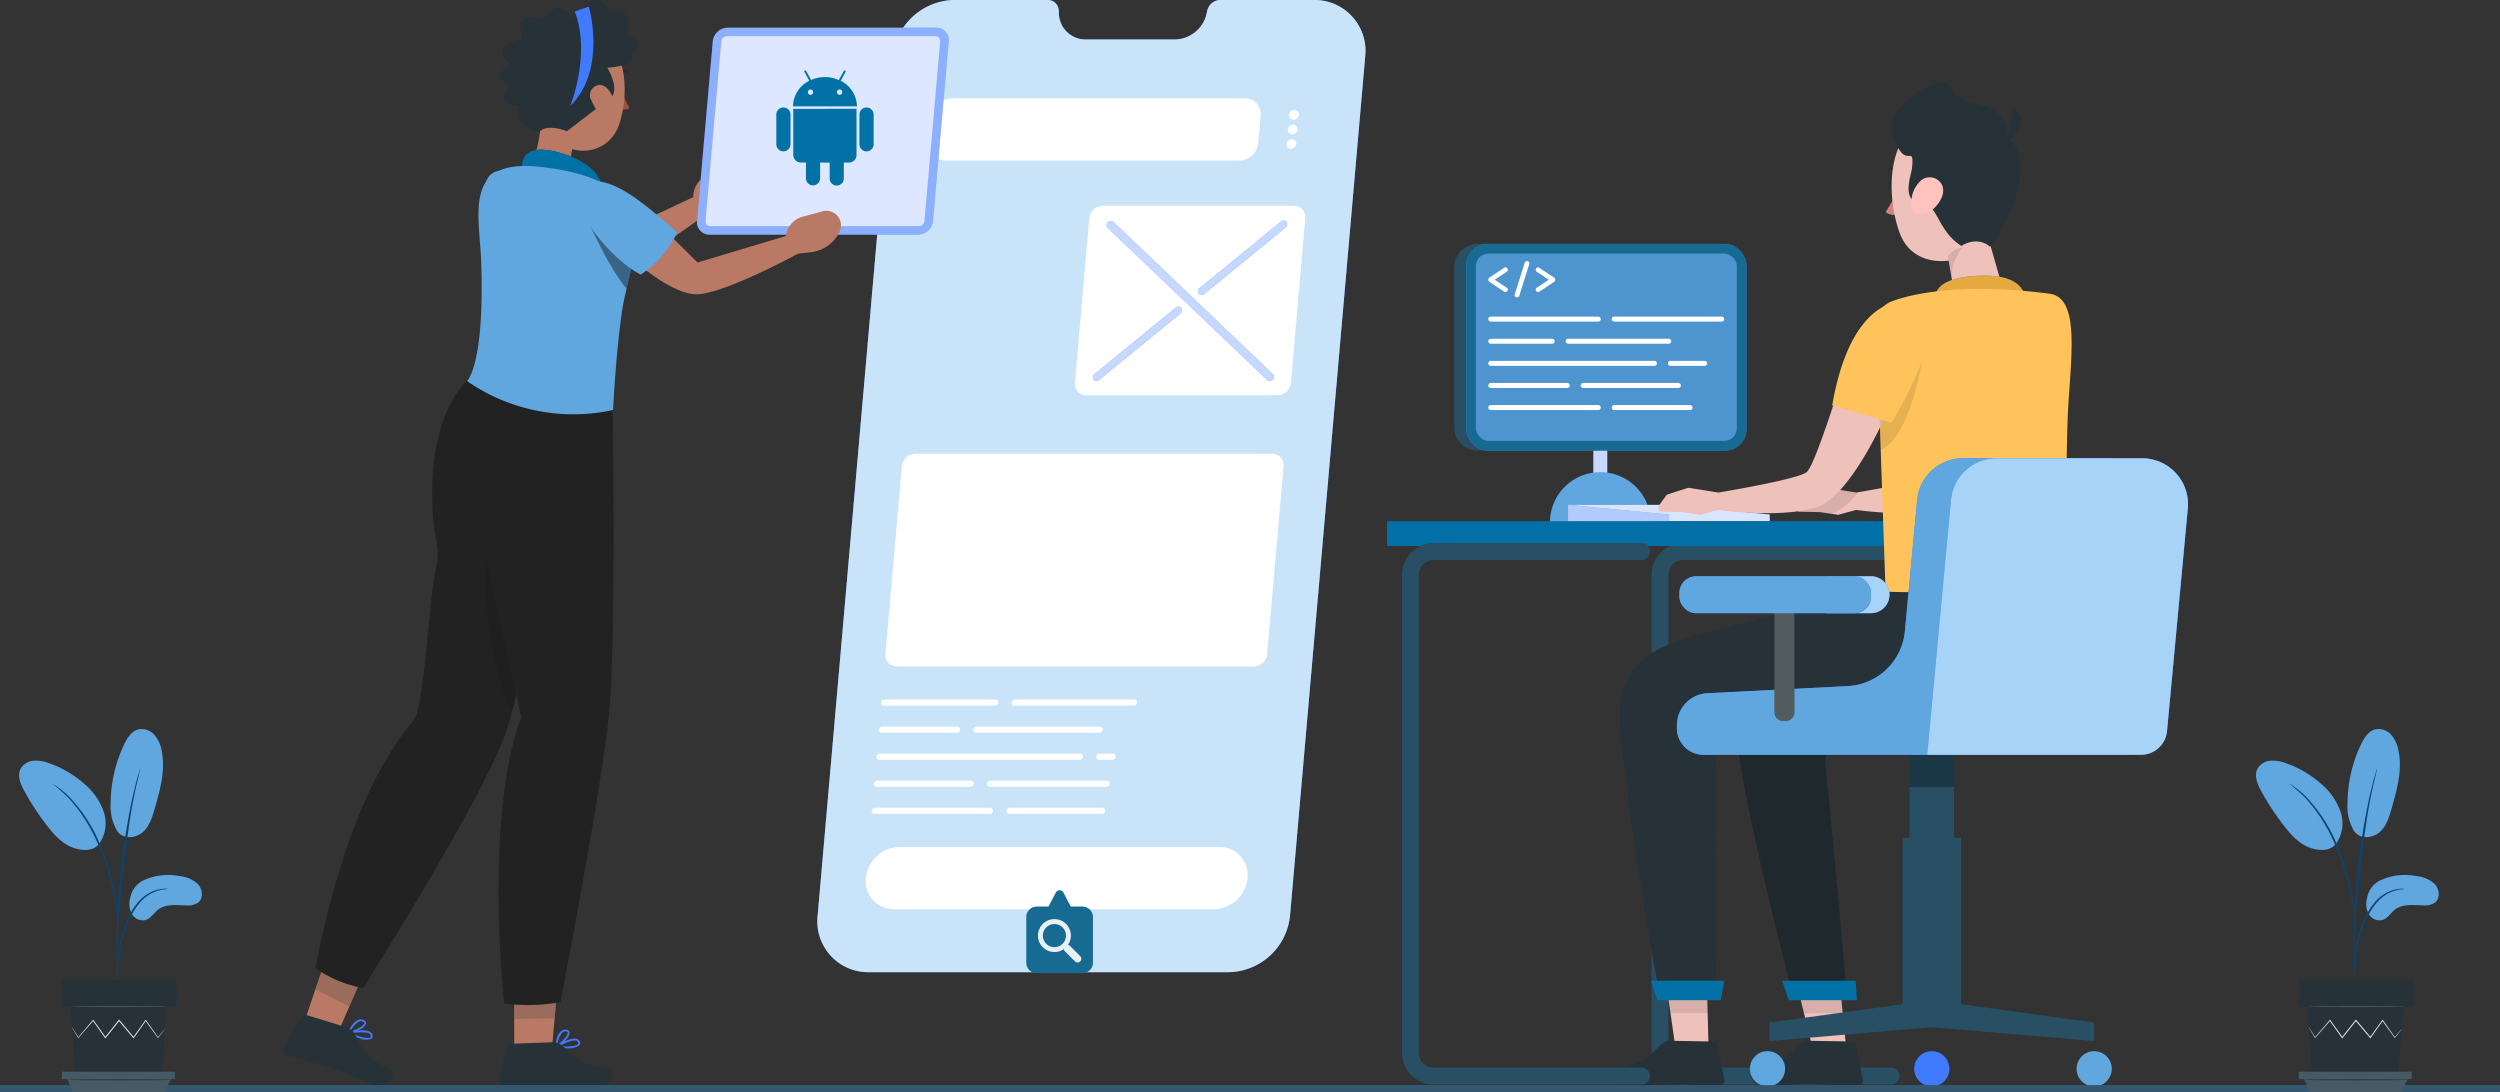 <svg xmlns="http://www.w3.org/2000/svg" width="570" height="249.04" viewBox="0 0 570 249.04">
  <rect x="0" y="0" width="570" height="249.04" fill="#333333" stroke="none"/>
  <g id="IT_Service_Venezuela_ic_7" transform="translate(-842 -3574)">
    <g id="IT_Service_Mongolia_ic_11" transform="translate(-26 -2207.96)">
      <g id="IT_Service_Brazil_ic_9" transform="translate(53 4873.645)">
        <g id="Group_303825" data-name="Group 303825" transform="translate(815 854.355)">
          <g id="Group_303824" data-name="Group 303824" transform="translate(2.539 0)">
            <g id="Screen" transform="translate(183.83 53.96)">
              <g id="Group_303760" data-name="Group 303760" transform="translate(0 0)">
                <g id="Group_303739" data-name="Group 303739">
                  <path id="Path_136113" data-name="Path 136113" d="M278.437,119.641H257.13a3.092,3.092,0,0,0-2.962,2.422l-.144.667a7.553,7.553,0,0,1-7.233,5.913H226.535a6.083,6.083,0,0,1-6.2-5.913l-.027-.667a2.49,2.49,0,0,0-2.538-2.422H196.465a14.324,14.324,0,0,0-13.992,12.867L165.331,328.433A11.6,11.6,0,0,0,177.072,341.3h81.973a14.325,14.325,0,0,0,13.992-12.867l17.141-195.925A11.6,11.6,0,0,0,278.437,119.641Z" transform="translate(-165.281 -119.641)" fill="#407bff"/>
                  <path id="Path_136114" data-name="Path 136114" d="M278.437,119.641H257.13a3.092,3.092,0,0,0-2.962,2.422l-.144.667a7.553,7.553,0,0,1-7.233,5.913H226.535a6.083,6.083,0,0,1-6.2-5.913l-.027-.667a2.49,2.49,0,0,0-2.538-2.422H196.465a14.324,14.324,0,0,0-13.992,12.867L165.331,328.433A11.6,11.6,0,0,0,177.072,341.3h81.973a14.325,14.325,0,0,0,13.992-12.867l17.141-195.925A11.6,11.6,0,0,0,278.437,119.641Z" transform="translate(-165.281 -119.641)" fill="#c9e4f9"/>
                </g>
                <path id="Path_136115" data-name="Path 136115" d="M277.5,215.648H233.976a2.579,2.579,0,0,1-2.609-2.859l3.279-37.481a3.184,3.184,0,0,1,3.109-2.859h43.527a2.578,2.578,0,0,1,2.609,2.859l-3.279,37.481A3.183,3.183,0,0,1,277.5,215.648Z" transform="translate(-172.655 -125.535)" fill="#fff"/>
                <path id="Path_136116" data-name="Path 136116" d="M257.017,351.211H184.181a6.4,6.4,0,0,1-6.479-7.1h0a7.9,7.9,0,0,1,7.721-7.1h72.837a6.4,6.4,0,0,1,6.479,7.1h0A7.9,7.9,0,0,1,257.017,351.211Z" transform="translate(-166.664 -143.9)" fill="#fff"/>
                <g id="Group_303741" data-name="Group 303741" transform="translate(25.684 22.411)">
                  <path id="Path_136117" data-name="Path 136117" d="M264.679,159.067H197.844a3.594,3.594,0,0,1-3.637-3.986l.545-6.228a4.438,4.438,0,0,1,4.335-3.986h66.834a3.594,3.594,0,0,1,3.638,3.986l-.545,6.228A4.438,4.438,0,0,1,264.679,159.067Z" transform="translate(-194.192 -144.867)" fill="#fff"/>
                  <g id="Group_303740" data-name="Group 303740" transform="translate(81.273 2.673)">
                    <path id="Path_136118" data-name="Path 136118" d="M288.551,148.986a1.235,1.235,0,0,1-1.206,1.109,1,1,0,0,1-1.012-1.109,1.235,1.235,0,0,1,1.206-1.11A1,1,0,0,1,288.551,148.986Z" transform="translate(-285.747 -147.876)" fill="#fff"/>
                    <path id="Path_136119" data-name="Path 136119" d="M288.225,152.72a1.236,1.236,0,0,1-1.207,1.11,1,1,0,0,1-1.013-1.11,1.235,1.235,0,0,1,1.206-1.11A1,1,0,0,1,288.225,152.72Z" transform="translate(-285.711 -148.293)" fill="#fff"/>
                    <path id="Path_136120" data-name="Path 136120" d="M287.9,156.455a1.235,1.235,0,0,1-1.206,1.11,1,1,0,0,1-1.013-1.11,1.235,1.235,0,0,1,1.206-1.11A1,1,0,0,1,287.9,156.455Z" transform="translate(-285.674 -148.71)" fill="#fff"/>
                  </g>
                </g>
                <path id="Path_136121" data-name="Path 136121" d="M266.665,284.588H185.347a2.578,2.578,0,0,1-2.609-2.859l3.743-42.781a3.184,3.184,0,0,1,3.109-2.86h81.318a2.578,2.578,0,0,1,2.609,2.86l-3.743,42.781A3.182,3.182,0,0,1,266.665,284.588Z" transform="translate(-167.228 -132.637)" fill="#fff"/>
                <g id="Group_303752" data-name="Group 303752" transform="translate(12.377 159.494)">
                  <g id="Group_303742" data-name="Group 303742" transform="translate(2.159)">
                    <path id="Path_136122" data-name="Path 136122" d="M207.6,300.568H182.283a.63.63,0,0,1-.637-.7h0a.778.778,0,0,1,.76-.7h25.316a.63.63,0,0,1,.637.7h0A.778.778,0,0,1,207.6,300.568Z" transform="translate(-181.643 -299.171)" fill="#fff"/>
                  </g>
                  <g id="Group_303743" data-name="Group 303743" transform="translate(31.94)">
                    <path id="Path_136123" data-name="Path 136123" d="M242.983,300.568H215.806a.63.63,0,0,1-.638-.7h0a.778.778,0,0,1,.76-.7h27.179a.629.629,0,0,1,.637.7h0A.778.778,0,0,1,242.983,300.568Z" transform="translate(-215.165 -299.171)" fill="#fff"/>
                  </g>
                  <g id="Group_303744" data-name="Group 303744" transform="translate(1.619 6.169)">
                    <path id="Path_136124" data-name="Path 136124" d="M198.8,307.512H181.676a.63.63,0,0,1-.638-.7h0a.778.778,0,0,1,.76-.7h17.126a.63.63,0,0,1,.637.7h0A.778.778,0,0,1,198.8,307.512Z" transform="translate(-181.035 -306.115)" fill="#fff"/>
                  </g>
                  <g id="Group_303745" data-name="Group 303745" transform="translate(23.209 6.169)">
                    <path id="Path_136125" data-name="Path 136125" d="M234.032,307.512H205.979a.63.63,0,0,1-.638-.7h0a.778.778,0,0,1,.76-.7h28.054a.63.63,0,0,1,.638.7h0A.778.778,0,0,1,234.032,307.512Z" transform="translate(-205.338 -306.115)" fill="#fff"/>
                  </g>
                  <g id="Group_303746" data-name="Group 303746" transform="translate(1.079 12.338)">
                    <path id="Path_136126" data-name="Path 136126" d="M226.724,314.456H181.068a.629.629,0,0,1-.637-.7h0a.778.778,0,0,1,.76-.7h45.656a.63.63,0,0,1,.637.7h0A.777.777,0,0,1,226.724,314.456Z" transform="translate(-180.428 -313.059)" fill="#fff"/>
                  </g>
                  <g id="Group_303747" data-name="Group 303747" transform="translate(51.201 12.338)">
                    <path id="Path_136127" data-name="Path 136127" d="M240.5,314.456h-3.014a.629.629,0,0,1-.638-.7h0a.778.778,0,0,1,.76-.7h3.014a.63.63,0,0,1,.638.7h0A.777.777,0,0,1,240.5,314.456Z" transform="translate(-236.846 -313.059)" fill="#fff"/>
                  </g>
                  <g id="Group_303748" data-name="Group 303748" transform="translate(0.539 18.508)">
                    <path id="Path_136128" data-name="Path 136128" d="M201.777,321.4H180.461a.629.629,0,0,1-.638-.7h0a.778.778,0,0,1,.76-.7H201.9a.63.63,0,0,1,.638.7h0A.777.777,0,0,1,201.777,321.4Z" transform="translate(-179.82 -320.004)" fill="#fff"/>
                  </g>
                  <g id="Group_303749" data-name="Group 303749" transform="translate(26.32 18.508)">
                    <path id="Path_136129" data-name="Path 136129" d="M236.02,321.4h-26.54a.629.629,0,0,1-.638-.7h0a.778.778,0,0,1,.76-.7h26.541a.63.63,0,0,1,.637.7h0A.777.777,0,0,1,236.02,321.4Z" transform="translate(-208.84 -320.004)" fill="#fff"/>
                  </g>
                  <g id="Group_303750" data-name="Group 303750" transform="translate(0 24.677)">
                    <path id="Path_136130" data-name="Path 136130" d="M206.1,328.345H179.853a.63.63,0,0,1-.637-.7h0a.777.777,0,0,1,.76-.7h26.247a.63.63,0,0,1,.637.7h0A.778.778,0,0,1,206.1,328.345Z" transform="translate(-179.213 -326.948)" fill="#fff"/>
                  </g>
                  <g id="Group_303751" data-name="Group 303751" transform="translate(30.712 24.677)">
                    <path id="Path_136131" data-name="Path 136131" d="M235.567,328.345H214.424a.63.63,0,0,1-.638-.7h0a.778.778,0,0,1,.76-.7h21.144a.631.631,0,0,1,.638.7h0A.778.778,0,0,1,235.567,328.345Z" transform="translate(-213.783 -326.948)" fill="#fff"/>
                  </g>
                </g>
                <g id="Group_303759" data-name="Group 303759" transform="translate(62.803 50.28)">
                  <g id="Group_303753" data-name="Group 303753" transform="translate(3.145 0.111)">
                    <path id="Path_136132" data-name="Path 136132" d="M277.379,212.537a.9.9,0,0,1-1.261.08l-36.358-34.7a.884.884,0,0,1,.03-1.254h0a.9.9,0,0,1,1.261-.079l36.358,34.7a.885.885,0,0,1-.03,1.254Z" transform="translate(-239.513 -176.362)" fill="#407bff"/>
                  </g>
                  <g id="Group_303754" data-name="Group 303754" transform="translate(0 19.629)">
                    <path id="Path_136133" data-name="Path 136133" d="M236.147,214.975h0a.908.908,0,0,1,.189-1.254l18.546-15.168a.876.876,0,0,1,1.247.08h0a.907.907,0,0,1-.189,1.254l-18.546,15.168A.876.876,0,0,1,236.147,214.975Z" transform="translate(-235.973 -198.332)" fill="#407bff"/>
                  </g>
                  <g id="Group_303755" data-name="Group 303755" transform="translate(23.968)">
                    <path id="Path_136134" data-name="Path 136134" d="M263.126,192.909h0a.907.907,0,0,1,.189-1.254l18.581-15.2a.876.876,0,0,1,1.247.08h0a.908.908,0,0,1-.189,1.254l-18.581,15.2A.876.876,0,0,1,263.126,192.909Z" transform="translate(-262.952 -176.237)" fill="#407bff"/>
                  </g>
                  <g id="Group_303756" data-name="Group 303756" transform="translate(3.145 0.111)" opacity="0.7">
                    <path id="Path_136135" data-name="Path 136135" d="M277.379,212.537a.9.9,0,0,1-1.261.08l-36.358-34.7a.884.884,0,0,1,.03-1.254h0a.9.9,0,0,1,1.261-.079l36.358,34.7a.885.885,0,0,1-.03,1.254Z" transform="translate(-239.513 -176.362)" fill="#fff"/>
                  </g>
                  <g id="Group_303757" data-name="Group 303757" transform="translate(0 19.629)" opacity="0.7">
                    <path id="Path_136136" data-name="Path 136136" d="M236.147,214.975h0a.908.908,0,0,1,.189-1.254l18.546-15.168a.876.876,0,0,1,1.247.08h0a.907.907,0,0,1-.189,1.254l-18.546,15.168A.876.876,0,0,1,236.147,214.975Z" transform="translate(-235.973 -198.332)" fill="#fff"/>
                  </g>
                  <g id="Group_303758" data-name="Group 303758" transform="translate(23.968)" opacity="0.7">
                    <path id="Path_136137" data-name="Path 136137" d="M263.126,192.909h0a.907.907,0,0,1,.189-1.254l18.581-15.2a.876.876,0,0,1,1.247.08h0a.908.908,0,0,1-.189,1.254l-18.581,15.2A.876.876,0,0,1,263.126,192.909Z" transform="translate(-262.952 -176.237)" fill="#fff"/>
                  </g>
                </g>
              </g>
            </g>
            <g id="Speech_bubbles" data-name="Speech bubbles" transform="translate(231.452 256.937)">
              <g id="Group_303773" data-name="Group 303773" transform="translate(0 0)">
                <path id="Path_136158" data-name="Path 136158" d="M237.983,363.1H235.34l-1.688-3.2a.97.97,0,0,0-1.717,0l-1.688,3.2H227.6a2.413,2.413,0,0,0-2.413,2.413v10.379A2.413,2.413,0,0,0,227.6,378.3h10.38a2.413,2.413,0,0,0,2.413-2.413V365.513A2.413,2.413,0,0,0,237.983,363.1Z" transform="translate(-225.191 -359.382)" fill="#176a92"/>
                <path id="Path_136159" data-name="Path 136159" d="M235.472,370.057a3.755,3.755,0,1,0-.53,5.747.839.839,0,0,0,.234.457l2.332,2.332A.842.842,0,0,0,238.7,377.4l-2.332-2.332a.834.834,0,0,0-.458-.233A3.759,3.759,0,0,0,235.472,370.057Zm-.794,4.516a2.632,2.632,0,1,1,0-3.722A2.635,2.635,0,0,1,234.678,374.572Z" transform="translate(-226.401 -362.375)" fill="#fff" opacity="0.9"/>
              </g>
            </g>
            <g id="Character_2" data-name="Character 2" transform="translate(313.72 72.756)">
              <path id="Path_136160" data-name="Path 136160" d="M410.159,264.507s-8.972,22.223-17.746,24.627-22.019.451-22.019.451L366.3,290.7l-4.011-.6a1.148,1.148,0,0,0-.139-.012l-4.532-.1a.863.863,0,0,1-.77-1.361l1.627-2.244a1.063,1.063,0,0,1,.535-.38l4.309-1.388a1.135,1.135,0,0,1,.525-.042l6.588,1.045s18.319-3,20.183-4.7S398,261.456,398,261.456Z" transform="translate(-263.458 -192.117)" fill="#eec1bb"/>
              <path id="Path_136161" data-name="Path 136161" d="M370.857,283.447l-.422.07-6.588-1.045a1.135,1.135,0,0,0-.525.042l-4.308,1.387a1.07,1.07,0,0,0-.536.381l-1.627,2.244a.863.863,0,0,0,.77,1.361l4.533.1a1.149,1.149,0,0,1,.138.012l2.7.4A17.228,17.228,0,0,0,370.857,283.447Z" transform="translate(-263.458 -190.013)" opacity="0.1"/>
              <path id="Path_136162" data-name="Path 136162" d="M411.955,244.266c-6.513-2.138-15.678,2.756-19.188,23.266l13.524,3.946S421.267,247.322,411.955,244.266Z" transform="translate(-259.843 -193.885)" fill="#407bff"/>
              <g id="Group_303774" data-name="Group 303774" transform="translate(113.691 0)">
                <path id="Path_136163" data-name="Path 136163" d="M375.768,219.976c.008.673.363,1.218.8,1.213s.822-.583.8-1.237-.363-1.218-.805-1.207S375.767,219.3,375.768,219.976Z" transform="translate(-375.237 -196.395)" fill="#263238"/>
                <path id="Path_136164" data-name="Path 136164" d="M378.485,220.47l-3.2,5.293s1.107,1.253,3.508.328Z" transform="translate(-375.285 -196.223)" fill="#d4827d"/>
                <path id="Path_136165" data-name="Path 136165" d="M379.045,216.084a.365.365,0,0,1-.315.117,2.772,2.772,0,0,0-2.414.752.353.353,0,0,1-.494.036.36.36,0,0,1-.033-.5,3.439,3.439,0,0,1,3.038-.99.353.353,0,0,1,.3.4h0A.385.385,0,0,1,379.045,216.084Z" transform="translate(-375.243 -196.725)" fill="#263238"/>
                <path id="Path_136166" data-name="Path 136166" d="M401.579,216.567c.5,8.943.908,12.725-3.04,17.81-6.306,5.448-17.047,6.317-20.209-2.3-2.849-7.756-3.188-21.046,5.089-25.655a12.227,12.227,0,0,1,18.159,10.149Z" transform="translate(-375.163 -197.785)" fill="#eec1bb"/>
                <path id="Path_136167" data-name="Path 136167" d="M387.968,233.553l2.266,13.248,11.048-2.552-3.866-13.524Z" transform="translate(-374.015 -195.196)" fill="#eec1bb"/>
                <path id="Path_136168" data-name="Path 136168" d="M381.146,217.873c.562-5.813-1.432.9-4.126-6.768s10-13.9,12.031-12.469.865,3.627,7.578,4.863,6.428,7.754,6.428,7.754,3.862,1.791,2.489,10.086a34.052,34.052,0,0,1-6.614,14.57s-2.54-2.62-6.559-.2a13.132,13.132,0,0,1-3.924-4.013c-1.812-2.706-2.369-5.274-4.847-5.5C378.4,225.73,380.961,219.781,381.146,217.873Z" transform="translate(-375.149 -198.43)" fill="#263238"/>
                <path id="Path_136169" data-name="Path 136169" d="M399.993,211.727s5.479-3.37,3.054-6.9S401.793,208.705,399.993,211.727Z" transform="translate(-372.81 -197.883)" fill="#263238"/>
                <path id="Path_136170" data-name="Path 136170" d="M382.332,219.277a6.882,6.882,0,0,0-1.747,4.983c.155,2.423,2.526,2.854,4.4,1.53,1.7-1.2,3.639-3.9,2.559-6.022A3.117,3.117,0,0,0,382.332,219.277Z" transform="translate(-374.755 -196.46)" fill="#ffc3bd"/>
                <path id="Path_136171" data-name="Path 136171" d="M388.162,234.605l.9,5.259a9.938,9.938,0,0,1,2.485-7.185A4.438,4.438,0,0,0,388.162,234.605Z" transform="translate(-373.995 -195)" opacity="0.1"/>
              </g>
              <g id="Group_303775" data-name="Group 303775" transform="translate(47.035 73.803)">
                <rect id="Rectangle_163066" data-name="Rectangle 163066" width="3.158" height="18.63" fill="#407bff"/>
                <rect id="Rectangle_163067" data-name="Rectangle 163067" width="3.158" height="18.63" fill="#fff" opacity="0.7"/>
              </g>
              <g id="Group_303777" data-name="Group 303777" transform="translate(15.292 36.816)">
                <path id="Path_136172" data-name="Path 136172" d="M299.047,231.894h-7.865a5.337,5.337,0,0,0-5.337,5.337v36.438a5.337,5.337,0,0,0,5.337,5.337h7.865Z" transform="translate(-285.845 -231.894)" fill="#284f63"/>
                <g id="Group_303776" data-name="Group 303776" transform="translate(2.751 0)">
                  <rect id="Rectangle_163068" data-name="Rectangle 163068" width="63.893" height="47.111" rx="4.851" fill="#407bff"/>
                  <rect id="Rectangle_163069" data-name="Rectangle 163069" width="63.893" height="47.111" rx="4.851" fill="#176a92"/>
                </g>
                <rect id="Rectangle_163070" data-name="Rectangle 163070" width="59.492" height="42.71" rx="2.851" transform="translate(4.951 2.201)" fill="#4e95cf"/>
              </g>
              <path id="Path_136173" data-name="Path 136173" d="M305.689,290.586a11.491,11.491,0,0,1,22.981,0Z" transform="translate(-268.565 -190.35)" fill="#60a6df"/>
              <g id="Group_303778" data-name="Group 303778" transform="translate(41.267 96.315)">
                <path id="Path_136174" data-name="Path 136174" d="M332.436,285.976H309.455v3.736h45.962v-1.536Z" transform="translate(-309.455 -285.976)" fill="#407bff"/>
                <path id="Path_136175" data-name="Path 136175" d="M332.436,285.976H309.455v3.736h45.962v-1.536Z" transform="translate(-309.455 -285.976)" fill="#fff" opacity="0.8"/>
                <path id="Path_136176" data-name="Path 136176" d="M332.436,289.712H309.455v-3.736l22.981,2.2Z" transform="translate(-309.455 -285.976)" fill="#407bff"/>
                <path id="Path_136177" data-name="Path 136177" d="M332.436,289.712H309.455v-3.736l22.981,2.2Z" transform="translate(-309.455 -285.976)" fill="#fff" opacity="0.6"/>
              </g>
              <g id="Group_303781" data-name="Group 303781" transform="translate(60.303 105.051)">
                <g id="Group_303779" data-name="Group 303779">
                  <path id="Path_136178" data-name="Path 136178" d="M381.377,417.319H333.961a7.2,7.2,0,0,1-7.2-7.2v-109a7.2,7.2,0,0,1,7.2-7.2h47.416a1.926,1.926,0,0,1,1.925,1.925h0a1.926,1.926,0,0,1-1.925,1.925H333.961a3.352,3.352,0,0,0-3.352,3.352v109a3.352,3.352,0,0,0,3.352,3.352h47.416a1.926,1.926,0,0,1,1.925,1.925h0A1.925,1.925,0,0,1,381.377,417.319Z" transform="translate(-326.758 -293.917)" fill="#263238"/>
                </g>
                <g id="Group_303780" data-name="Group 303780">
                  <path id="Path_136179" data-name="Path 136179" d="M381.377,417.319H333.961a7.2,7.2,0,0,1-7.2-7.2v-109a7.2,7.2,0,0,1,7.2-7.2h47.416a1.926,1.926,0,0,1,1.925,1.925h0a1.926,1.926,0,0,1-1.925,1.925H333.961a3.352,3.352,0,0,0-3.352,3.352v109a3.352,3.352,0,0,0,3.352,3.352h47.416a1.926,1.926,0,0,1,1.925,1.925h0A1.925,1.925,0,0,1,381.377,417.319Z" transform="translate(-326.758 -293.917)" fill="#284f63"/>
                </g>
              </g>
              <g id="Group_303782" data-name="Group 303782" transform="translate(0 100.051)">
                <rect id="Rectangle_163071" data-name="Rectangle 163071" width="67.314" height="5.641" fill="#0271a6"/>
                <rect id="Rectangle_163072" data-name="Rectangle 163072" width="67.314" height="5.641" fill="#0271a6" opacity="0.2"/>
                <rect id="Rectangle_163073" data-name="Rectangle 163073" width="57.413" height="5.641" transform="translate(64.248)" fill="#0271a6"/>
                <rect id="Rectangle_163074" data-name="Rectangle 163074" width="57.413" height="5.641" transform="translate(64.248)" fill="#0271a6" opacity="0.5"/>
              </g>
              <g id="Group_303785" data-name="Group 303785" transform="translate(79.156 114.345)">
                <g id="Group_303784" data-name="Group 303784" transform="translate(3.666 74.117)">
                  <path id="Path_136180" data-name="Path 136180" d="M365.323,369.733l3.186,32.14h-7.62l-7.62-31.309Z" transform="translate(-346.621 -369.733)" fill="#eec1bb"/>
                  <g id="Group_303783" data-name="Group 303783" transform="translate(0 30.037)">
                    <path id="Path_136181" data-name="Path 136181" d="M360.782,397.04l9.716.166a.783.783,0,0,1,.754.624l1.622,7.934a1.3,1.3,0,0,1-1,1.542,1.344,1.344,0,0,1-.274.029c-3.5-.121-6.613-.366-10.973-.435-5.147-.086-3.851.551-9.9.535-3.646-.014-4.242-4.169-2.693-4.347,7.089-.769,7.86-2.893,10.632-5.379A3.137,3.137,0,0,1,360.782,397.04Z" transform="translate(-347.226 -397.035)" fill="#263238"/>
                  </g>
                  <path id="Path_136182" data-name="Path 136182" d="M367.678,393.484l-2.355-23.751-12.053.831,5.578,22.92Z" transform="translate(-346.621 -369.733)" opacity="0.1"/>
                </g>
                <path id="Path_136183" data-name="Path 136183" d="M418.4,302.364l-31.231,1.12s-42.02,14.689-43.2,26.033c-1.21,11.636,12.92,65.112,12.92,65.112h12.547s-3.46-39.242-4.79-51.259,43.778-8.034,51.609-18.287C423.463,315.646,418.4,302.364,418.4,302.364Z" transform="translate(-343.894 -302.364)" fill="#263238"/>
                <path id="Path_136184" data-name="Path 136184" d="M418.4,302.364l-31.231,1.12s-42.02,14.689-43.2,26.033c-1.21,11.636,12.92,65.112,12.92,65.112h12.547s-3.46-39.242-4.79-51.259,43.778-8.034,51.609-18.287C423.463,315.646,418.4,302.364,418.4,302.364Z" transform="translate(-343.894 -302.364)" opacity="0.2"/>
                <path id="Path_136185" data-name="Path 136185" d="M370.579,384.592l.277,4.433H355.34l-1.524-4.433Z" transform="translate(-342.9 -294.127)" fill="#0271a6"/>
              </g>
              <g id="Group_303788" data-name="Group 303788" transform="translate(51.236 114.345)">
                <g id="Group_303787" data-name="Group 303787" transform="translate(0 75.641)">
                  <path id="Path_136186" data-name="Path 136186" d="M338.833,371.118l.831,30.617h-7.481l-4.433-30.617Z" transform="translate(-317.591 -371.118)" fill="#eec1bb"/>
                  <g id="Group_303786" data-name="Group 303786" transform="translate(0 28.514)">
                    <path id="Path_136187" data-name="Path 136187" d="M332.071,397.04l9.717.166a.781.781,0,0,1,.752.624l1.622,7.934a1.3,1.3,0,0,1-1,1.542,1.354,1.354,0,0,1-.275.029c-3.5-.121-6.612-.366-10.973-.435-5.145-.086-3.851.551-9.9.535-3.646-.014-4.242-4.169-2.694-4.347,7.089-.769,7.861-2.893,10.633-5.379A3.132,3.132,0,0,1,332.071,397.04Z" transform="translate(-318.516 -397.035)" fill="#263238"/>
                  </g>
                  <path id="Path_136188" data-name="Path 136188" d="M339.436,393.319l-.6-22.2H327.75l3.218,22.224C333.379,393.351,336.7,393.336,339.436,393.319Z" transform="translate(-317.591 -371.118)" opacity="0.1"/>
                </g>
                <path id="Path_136189" data-name="Path 136189" d="M407.2,304.949s2.593,23.736-21.562,24.845-43,3.878-43.55,12.468,0,52.367,0,52.367H328.957s-5.107-27.675-7.1-44.841c-1.933-16.67-5.465-28.756,11.638-34.4,18.181-6,50.507-11.553,50.507-11.553l23.276-1.47Z" transform="translate(-318.349 -302.364)" fill="#263238"/>
                <path id="Path_136190" data-name="Path 136190" d="M343.379,384.592l-.831,4.433H328.14l-1.524-4.433Z" transform="translate(-317.705 -294.127)" fill="#0271a6"/>
              </g>
              <g id="Group_303789" data-name="Group 303789" transform="translate(125.028 44.032)">
                <path id="Path_136191" data-name="Path 136191" d="M405.886,243.241s0-5.358-10.817-4.737c-11.479.658-9.317,5.79-9.317,5.79Z" transform="translate(-385.59 -238.454)" fill="#407bff"/>
                <path id="Path_136192" data-name="Path 136192" d="M405.886,243.241s0-5.358-10.817-4.737c-11.479.658-9.317,5.79-9.317,5.79Z" transform="translate(-385.59 -238.454)" fill="#e5a940"/>
              </g>
              <path id="Path_136193" data-name="Path 136193" d="M417.152,266.944c-.726,10.57-.476,42.379-.476,42.379s-23.074,1.516-41.234.926l-2.1-61.186a5.359,5.359,0,0,1,3.456-4.978c5.128-1.994,17.162-4.25,35.988-1.779C419.275,243.157,418.009,254.446,417.152,266.944Z" transform="translate(-261.789 -194.144)" fill="#fec35b"/>
              <path id="Path_136194" data-name="Path 136194" d="M381.576,264.507s-8.971,22.223-17.745,24.627-22.019.451-22.019.451L337.72,290.7l-4.011-.6a1.186,1.186,0,0,0-.139-.012l-4.532-.1a.863.863,0,0,1-.77-1.361l1.627-2.244a1.059,1.059,0,0,1,.535-.38l4.309-1.388a1.134,1.134,0,0,1,.525-.042l6.587,1.045s18.32-3,20.184-4.7,7.387-19.464,7.387-19.464Z" transform="translate(-266.321 -192.117)" fill="#eec1bb"/>
              <path id="Path_136195" data-name="Path 136195" d="M376.778,254.986s-1.39,1.654-3.091,4.055l.609,17.711c6.743-2.975,9.416-20.34,9.416-20.34l-4.376-3.107Z" transform="translate(-261.754 -192.934)" opacity="0.1"/>
              <path id="Path_136196" data-name="Path 136196" d="M383.373,244.266c-6.514-2.138-15.68,2.756-19.189,23.266l13.524,3.946S392.685,247.322,383.373,244.266Z" transform="translate(-262.706 -193.885)" fill="#fec35b"/>
              <g id="Group_303795" data-name="Group 303795" transform="translate(66.071 85.693)">
                <g id="Group_303792" data-name="Group 303792" transform="translate(16.645 67.604)">
                  <rect id="Rectangle_163075" data-name="Rectangle 163075" width="10.177" height="29.829" transform="translate(36.388)" fill="#263238"/>
                  <rect id="Rectangle_163076" data-name="Rectangle 163076" width="10.177" height="29.829" transform="translate(36.388)" fill="#284f63"/>
                  <g id="Group_303790" data-name="Group 303790" transform="translate(4.454 18.95)">
                    <path id="Path_136197" data-name="Path 136197" d="M394.87,392.895v-37.9H381.535v37.9l-30.355,4.211v4.211l37.023-3.158,37.023,3.158v-4.211Z" transform="translate(-351.179 -354.995)" fill="#284f63"/>
                  </g>
                  <g id="Group_303791" data-name="Group 303791" transform="translate(0 67.575)">
                    <circle id="Ellipse_4691" data-name="Ellipse 4691" cx="4.014" cy="4.014" r="4.014" fill="#60a6df"/>
                    <circle id="Ellipse_4692" data-name="Ellipse 4692" cx="4.014" cy="4.014" r="4.014" transform="translate(74.486)" fill="#60a6df"/>
                  </g>
                  <circle id="Ellipse_4693" data-name="Ellipse 4693" cx="4.014" cy="4.014" r="4.014" transform="translate(37.463 67.575)" fill="#407bff"/>
                  <rect id="Rectangle_163077" data-name="Rectangle 163077" width="10.177" height="7.369" transform="translate(36.388)" opacity="0.3"/>
                </g>
                <g id="Group_303794" data-name="Group 303794">
                  <path id="Path_136198" data-name="Path 136198" d="M430.356,276.321H397.2a10.461,10.461,0,0,0-10.416,9.489l-2.8,29.963a13.8,13.8,0,0,1-13.037,12.494l-32,1.621a7.314,7.314,0,0,0-6.943,7.3v.676a6.058,6.058,0,0,0,6.059,6.059h97.465l5.248-56.169A10.462,10.462,0,0,0,430.356,276.321Z" transform="translate(-332.001 -276.321)" fill="#407bff"/>
                  <path id="Path_136199" data-name="Path 136199" d="M430.356,276.321H397.2a10.461,10.461,0,0,0-10.416,9.489l-2.8,29.963a13.8,13.8,0,0,1-13.037,12.494l-32,1.621a7.314,7.314,0,0,0-6.943,7.3v.676a6.058,6.058,0,0,0,6.059,6.059h97.465l5.248-56.169A10.462,10.462,0,0,0,430.356,276.321Z" transform="translate(-332.001 -276.321)" fill="#60a6df"/>
                  <path id="Rectangle_163078" data-name="Rectangle 163078" d="M0,0H4.562a0,0,0,0,1,0,0V24.084a2,2,0,0,1-2,2H2a2,2,0,0,1-2-2V0A0,0,0,0,1,0,0Z" transform="translate(22.24 33.802)" fill="#263238"/>
                  <path id="Rectangle_163079" data-name="Rectangle 163079" d="M0,0H4.562a0,0,0,0,1,0,0V24.084a2,2,0,0,1-2,2H2a2,2,0,0,1-2-2V0A0,0,0,0,1,0,0Z" transform="translate(22.24 33.802)" fill="#fff" opacity="0.2"/>
                  <g id="Group_303793" data-name="Group 303793" transform="translate(0.57 26.897)">
                    <path id="Path_136200" data-name="Path 136200" d="M373.159,300.769H362.981v8.422h10.178a4.211,4.211,0,0,0,0-8.422Z" transform="translate(-329.468 -300.769)" fill="#407bff"/>
                    <path id="Path_136201" data-name="Path 136201" d="M373.159,300.769H362.981v8.422h10.178a4.211,4.211,0,0,0,0-8.422Z" transform="translate(-329.468 -300.769)" fill="#a7d3f6"/>
                    <rect id="Rectangle_163080" data-name="Rectangle 163080" width="43.69" height="8.422" rx="3.688" fill="#407bff"/>
                    <path id="Path_136413" data-name="Path 136413" d="M3.947,0h35.8A3.947,3.947,0,0,1,43.69,3.947v.529a3.947,3.947,0,0,1-3.947,3.947H3.947A3.947,3.947,0,0,1,0,4.476V3.947A3.947,3.947,0,0,1,3.947,0Z" fill="#60a6df"/>
                  </g>
                  <path id="Path_136202" data-name="Path 136202" d="M432.62,343.925H383.874l5.43-58.115a10.462,10.462,0,0,1,10.416-9.489H432.88A10.461,10.461,0,0,1,443.3,287.756l-4.743,50.765A5.959,5.959,0,0,1,432.62,343.925Z" transform="translate(-326.805 -276.321)" fill="#407bff"/>
                  <path id="Path_136203" data-name="Path 136203" d="M432.62,343.925H383.874l5.43-58.115a10.462,10.462,0,0,1,10.416-9.489H432.88A10.461,10.461,0,0,1,443.3,287.756l-4.743,50.765A5.959,5.959,0,0,1,432.62,343.925Z" transform="translate(-326.805 -276.321)" fill="#a7d3f6"/>
                </g>
              </g>
              <g id="Group_303798" data-name="Group 303798" transform="translate(3.392 105.051)">
                <g id="Group_303796" data-name="Group 303796">
                  <path id="Path_136204" data-name="Path 136204" d="M329.647,417.319H282.232a7.2,7.2,0,0,1-7.2-7.2v-109a7.2,7.2,0,0,1,7.2-7.2h47.415a1.925,1.925,0,0,1,1.925,1.925h0a1.925,1.925,0,0,1-1.925,1.925H282.232a3.352,3.352,0,0,0-3.352,3.352v109a3.352,3.352,0,0,0,3.352,3.352h47.415a1.925,1.925,0,0,1,1.925,1.925h0A1.925,1.925,0,0,1,329.647,417.319Z" transform="translate(-275.029 -293.917)" fill="#263238"/>
                </g>
                <g id="Group_303797" data-name="Group 303797">
                  <path id="Path_136205" data-name="Path 136205" d="M329.647,417.319H282.232a7.2,7.2,0,0,1-7.2-7.2v-109a7.2,7.2,0,0,1,7.2-7.2h47.415a1.925,1.925,0,0,1,1.925,1.925h0a1.925,1.925,0,0,1-1.925,1.925H282.232a3.352,3.352,0,0,0-3.352,3.352v109a3.352,3.352,0,0,0,3.352,3.352h47.415a1.925,1.925,0,0,1,1.925,1.925h0A1.925,1.925,0,0,1,329.647,417.319Z" transform="translate(-275.029 -293.917)" fill="#284f63"/>
                </g>
              </g>
              <g id="Group_303799" data-name="Group 303799" transform="translate(23.07 42.177)">
                <path id="Path_136206" data-name="Path 136206" d="M296.522,242.289l-3.339-2.216a.6.6,0,0,1,0-1l3.339-2.216a.542.542,0,0,1,.75.152h0a.542.542,0,0,1-.152.75l-2.732,1.813,2.732,1.813a.543.543,0,0,1,.152.751h0A.542.542,0,0,1,296.522,242.289Z" transform="translate(-292.915 -236.767)" fill="#fff"/>
              </g>
              <g id="Group_303800" data-name="Group 303800" transform="translate(33.884 42.177)">
                <path id="Path_136207" data-name="Path 136207" d="M302.834,242.137h0a.543.543,0,0,1,.152-.751l2.733-1.813-2.733-1.813a.542.542,0,0,1-.152-.75h0a.542.542,0,0,1,.75-.152l3.339,2.216a.6.6,0,0,1,0,1l-3.339,2.216A.542.542,0,0,1,302.834,242.137Z" transform="translate(-302.744 -236.767)" fill="#fff"/>
              </g>
              <g id="Group_303801" data-name="Group 303801" transform="translate(29.079 40.731)">
                <path id="Path_136208" data-name="Path 136208" d="M298.755,243.71h0a.541.541,0,0,1-.353-.679l2.273-7.2a.541.541,0,0,1,.679-.353h0a.542.542,0,0,1,.353.68l-2.273,7.2A.541.541,0,0,1,298.755,243.71Z" transform="translate(-298.377 -235.453)" fill="#fff"/>
              </g>
              <g id="Group_303812" data-name="Group 303812" transform="translate(23.07 53.393)">
                <g id="Group_303802" data-name="Group 303802">
                  <path id="Path_136209" data-name="Path 136209" d="M317.982,248.1h-24.5a.571.571,0,0,1-.571-.571h0a.572.572,0,0,1,.571-.571h24.5a.571.571,0,0,1,.571.571h0A.57.57,0,0,1,317.982,248.1Z" transform="translate(-292.915 -246.962)" fill="#fff"/>
                </g>
                <g id="Group_303803" data-name="Group 303803" transform="translate(28.147)">
                  <path id="Path_136210" data-name="Path 136210" d="M343.566,248.1h-24.5a.57.57,0,0,1-.571-.571h0a.571.571,0,0,1,.571-.571h24.5a.571.571,0,0,1,.571.571h0A.571.571,0,0,1,343.566,248.1Z" transform="translate(-318.499 -246.962)" fill="#fff"/>
                </g>
                <g id="Group_303804" data-name="Group 303804" transform="translate(0 5.043)">
                  <path id="Path_136211" data-name="Path 136211" d="M307.483,252.687h-14a.571.571,0,0,1-.571-.571h0a.571.571,0,0,1,.571-.57h14a.57.57,0,0,1,.571.57h0A.57.57,0,0,1,307.483,252.687Z" transform="translate(-292.915 -251.546)" fill="#fff"/>
                </g>
                <g id="Group_303805" data-name="Group 303805" transform="translate(17.647 5.043)">
                  <path id="Path_136212" data-name="Path 136212" d="M332.455,252.687H309.526a.57.57,0,0,1-.571-.571h0a.57.57,0,0,1,.571-.57h22.929a.57.57,0,0,1,.571.57h0A.57.57,0,0,1,332.455,252.687Z" transform="translate(-308.955 -251.546)" fill="#fff"/>
                </g>
                <g id="Group_303806" data-name="Group 303806" transform="translate(0 10.085)">
                  <path id="Path_136213" data-name="Path 136213" d="M330.8,257.27H293.486a.571.571,0,0,1-.571-.57h0a.571.571,0,0,1,.571-.571H330.8a.571.571,0,0,1,.571.571h0A.571.571,0,0,1,330.8,257.27Z" transform="translate(-292.915 -256.129)" fill="#fff"/>
                </g>
                <g id="Group_303807" data-name="Group 303807" transform="translate(40.966 10.085)">
                  <path id="Path_136214" data-name="Path 136214" d="M338.513,257.27h-7.791a.57.57,0,0,1-.571-.57h0a.57.57,0,0,1,.571-.571h7.791a.57.57,0,0,1,.571.571h0A.57.57,0,0,1,338.513,257.27Z" transform="translate(-330.151 -256.129)" fill="#fff"/>
                </g>
                <g id="Group_303808" data-name="Group 303808" transform="translate(0 15.127)">
                  <path id="Path_136215" data-name="Path 136215" d="M310.908,261.854H293.486a.571.571,0,0,1-.571-.571h0a.572.572,0,0,1,.571-.571h17.422a.571.571,0,0,1,.571.571h0A.571.571,0,0,1,310.908,261.854Z" transform="translate(-292.915 -260.712)" fill="#fff"/>
                </g>
                <g id="Group_303809" data-name="Group 303809" transform="translate(21.072 15.127)">
                  <path id="Path_136216" data-name="Path 136216" d="M334.331,261.854H312.639a.571.571,0,0,1-.571-.571h0a.572.572,0,0,1,.571-.571h21.692a.571.571,0,0,1,.571.571h0A.57.57,0,0,1,334.331,261.854Z" transform="translate(-312.068 -260.712)" fill="#fff"/>
                </g>
                <g id="Group_303810" data-name="Group 303810" transform="translate(0 20.17)">
                  <path id="Path_136217" data-name="Path 136217" d="M317.982,266.437h-24.5a.571.571,0,0,1-.571-.57h0a.571.571,0,0,1,.571-.571h24.5a.571.571,0,0,1,.571.571h0A.57.57,0,0,1,317.982,266.437Z" transform="translate(-292.915 -265.296)" fill="#fff"/>
                </g>
                <g id="Group_303811" data-name="Group 303811" transform="translate(28.147 20.17)">
                  <path id="Path_136218" data-name="Path 136218" d="M336.352,266.437H319.07a.57.57,0,0,1-.571-.57h0a.571.571,0,0,1,.571-.571h17.281a.571.571,0,0,1,.571.571h0A.571.571,0,0,1,336.352,266.437Z" transform="translate(-318.499 -265.296)" fill="#fff"/>
                </g>
              </g>
            </g>
            <g id="Group_305807" data-name="Group 305807" transform="translate(62 53.96)">
              <g id="Character_1" data-name="Character 1" transform="translate(0 0)">
                <g id="Group_303823" data-name="Group 303823" transform="translate(0 0)">
                  <path id="Path_136219" data-name="Path 136219" d="M141.35,176.82c.393,4.569-.6,12.849-4.043,15.5,5.625,2.025,11.574,5.523,15.388,10.128,3.772-5.492-.523-8.623-.523-8.623-4.86-1.73-4.332-5.4-3.082-8.79Z" transform="translate(-82.599 -152.726)" fill="#b97964"/>
                  <path id="Path_136220" data-name="Path 136220" d="M160.4,172.731c-.055.571.213,1.066.589,1.1s.724-.407.779-.977-.213-1.072-.59-1.109S160.469,172.154,160.4,172.731Z" transform="translate(-83.284 -152.575)" fill="#263238"/>
                  <path id="Path_136221" data-name="Path 136221" d="M161.045,171.758l1.417-.271S161.655,172.531,161.045,171.758Z" transform="translate(-83.303 -152.567)" fill="#263238"/>
                  <path id="Path_136222" data-name="Path 136222" d="M160.589,173.391a15.572,15.572,0,0,0,1.717,3.867,2.5,2.5,0,0,1-2.091.2Z" transform="translate(-83.279 -152.624)" fill="#a24e3f"/>
                  <path id="Path_136223" data-name="Path 136223" d="M161.988,169.6a.367.367,0,0,0,.229-.119.345.345,0,0,0-.035-.48,3.372,3.372,0,0,0-2.993-.8.34.34,0,0,0,.181.631,2.721,2.721,0,0,1,2.366.665A.326.326,0,0,0,161.988,169.6Z" transform="translate(-83.243 -152.468)" fill="#263238"/>
                  <path id="Path_136224" data-name="Path 136224" d="M140.969,168.713c-.224,7.1-.468,10.116,2.7,14.071,4.765,5.95,13.388,4.647,15.692-2.262,2.078-6.216,2.1-16.808-4.428-20.248S141.2,161.6,140.969,168.713Z" transform="translate(-82.704 -152.201)" fill="#b97964"/>
                  <path id="Path_136225" data-name="Path 136225" d="M141.044,181.9c-6.981-1.189-4.976-5.588-4.976-5.588-6.874-1.391-1.567-4.748-1.567-4.748-5.717-2.463,0-4.671,0-4.671-5.512-4.572,2.387-6.127,2.387-6.127-1.948-7.132,4.822-4.206,4.822-4.206,3.693-6.127,6.87-.275,6.87-.275,6.467-8.779,8.04-1.371,8.04-1.371,6.6-1.738,4.069,5.209,4.069,5.209,5.438,1.46,1.169,4.209,1.169,4.209,2.093,2.652-5.486,3.11-5.486,3.11s3.607,5.78-.032,7.422l-9.177,7.036S142.947,180.14,141.044,181.9Z" transform="translate(-82.441 -151.989)" fill="#263238"/>
                  <path id="Path_136226" data-name="Path 136226" d="M148.388,176.216s4.805-11.617,1.06-21.582l3.205-1.1S156.835,167.986,148.388,176.216Z" transform="translate(-82.928 -152.035)" fill="#407bff"/>
                  <path id="Path_136227" data-name="Path 136227" d="M153.366,175.487c.8,1.667,1.108,2.392,2.255,2.945a2.087,2.087,0,0,0,3.052-2.307c-.3-1.672-1.588-4.128-3.362-4.178A2.334,2.334,0,0,0,153.366,175.487Z" transform="translate(-83.067 -152.581)" fill="#b97964"/>
                  <g id="Group_303813" data-name="Group 303813" transform="translate(46.058 37.84)">
                    <path id="Path_136228" data-name="Path 136228" d="M148.066,200.288s6.564,4.822,9.234,6.76l19.006-8.966h0a5.248,5.248,0,0,1,3.208-4.964l1.352-.571,2.867-1.275a3.328,3.328,0,0,1,3.309.349h0a3.326,3.326,0,0,1,1.234,3.628h0a8.244,8.244,0,0,1-5.819,5.651l-2.772.727s-16.306,12.373-22.106,12.7S143.23,208.9,143.23,208.9Z" transform="translate(-128.833 -190.985)" fill="#b97964"/>
                    <path id="Path_136229" data-name="Path 136229" d="M131.825,192.14c5.018-.021,10.623,3.127,19.452,8.848a24.125,24.125,0,0,1-6.8,10.755s-4.844-1.3-11.29-7.371C125.386,197.031,128.748,192.153,131.825,192.14Z" transform="translate(-128.393 -191.019)" fill="#60a6df"/>
                  </g>
                  <g id="Group_303817" data-name="Group 303817" transform="translate(94.377 6.315)">
                    <g id="Group_303814" data-name="Group 303814">
                      <path id="Path_136230" data-name="Path 136230" d="M228.592,205.681H181.051a2.817,2.817,0,0,1-2.85-3.124l3.582-40.937a3.478,3.478,0,0,1,3.4-3.124H232.72a2.816,2.816,0,0,1,2.85,3.124l-3.582,40.937A3.477,3.477,0,0,1,228.592,205.681Z" transform="translate(-178.189 -158.497)" fill="#407bff"/>
                      <path id="Path_136231" data-name="Path 136231" d="M228.592,205.681H181.051a2.817,2.817,0,0,1-2.85-3.124l3.582-40.937a3.478,3.478,0,0,1,3.4-3.124H232.72a2.816,2.816,0,0,1,2.85,3.124l-3.582,40.937A3.477,3.477,0,0,1,228.592,205.681Z" transform="translate(-178.189 -158.497)" fill="#fff" opacity="0.4"/>
                    </g>
                    <path id="Path_136232" data-name="Path 136232" d="M228.822,203.8a1.317,1.317,0,0,0,1.286-1.182l3.581-40.937a1.068,1.068,0,0,0-1.079-1.183H185.068a1.319,1.319,0,0,0-1.286,1.183L180.2,202.617a1.067,1.067,0,0,0,1.079,1.182Z" transform="translate(-178.248 -158.556)" fill="#fff" opacity="0.7"/>
                  </g>
                  <g id="Group_303819" data-name="Group 303819" transform="translate(0 218.697)">
                    <path id="Path_136238" data-name="Path 136238" d="M90.748,377.371l-4.827,14.324,7.4,3.022L99.117,381.5Z" transform="translate(-81.075 -377.371)" fill="#b97964"/>
                    <g id="Group_303818" data-name="Group 303818" transform="translate(0 12.619)">
                      <path id="Path_136239" data-name="Path 136239" d="M96.286,394.854a.221.221,0,0,1-.112-.216.209.209,0,0,1,.162-.18c.154-.035,3.65-.815,4.953.016a1.105,1.105,0,0,1,.49.669.8.8,0,0,1-.256.882,3.8,3.8,0,0,1-2.705-.124A15.7,15.7,0,0,1,96.286,394.854Zm.737-.069c1.524.685,3.678,1.335,4.244.9.079-.05.169-.156.1-.453a.584.584,0,0,0-.309-.4,1.377,1.377,0,0,0-.371-.169A9.744,9.744,0,0,0,97.023,394.785Z" transform="translate(-81.379 -390.486)" fill="#407bff"/>
                      <path id="Path_136240" data-name="Path 136240" d="M96.182,394.732a.21.21,0,0,1-.035-.211c.045-.1.982-2.332,2.342-2.889a1.568,1.568,0,0,1,1.229,0c.539.228.626.562.575.8-.114,1.015-2.732,2.23-3.89,2.368a.122.122,0,0,1-.087-.019A.2.2,0,0,1,96.182,394.732Zm3.284-2.756a1.1,1.1,0,0,0-.775.039,4.958,4.958,0,0,0-1.938,2.262c1.249-.3,3.037-1.328,3.163-1.923,0-.056.022-.21-.331-.352l-.119-.025Z" transform="translate(-81.378 -390.409)" fill="#407bff"/>
                      <path id="Path_136241" data-name="Path 136241" d="M95.332,393.282l-9.3-2.871a.783.783,0,0,0-.911.359L81.1,397.818a1.3,1.3,0,0,0,.474,1.781,1.435,1.435,0,0,0,.252.113c3.371.976,6.409,1.713,10.582,3.007,4.924,1.522,3.493,1.725,9.259,3.6,3.475,1.123,5.338-2.646,3.918-3.3-6.508-2.942-6.58-5.2-8.444-8.434A3.133,3.133,0,0,0,95.332,393.282Z" transform="translate(-80.927 -390.376)" fill="#263238"/>
                    </g>
                    <path id="Path_136242" data-name="Path 136242" d="M88.511,384.238l7.763,3.924,2.92-6.663-8.369-4.128Z" transform="translate(-81.152 -377.371)" fill="#263238" opacity="0.2"/>
                  </g>
                  <path id="Path_136243" data-name="Path 136243" d="M123.649,240.85s-10.432,7.97-8.2,32.924c.207,2.308.954,4.726.964,7.369.008,1.753-.481,2.986-1.056,6.932-.837,5.749-2.372,27.167-3.986,29.951-1.6,2.757-2.28,2.3-6.833,9.979-4.9,8.264-11.157,22.762-16.034,47.339a27.425,27.425,0,0,0,10.9,4.564s26.659-42.033,32.326-57.682c5.07-14,11.112-58.686,11.112-58.686l.488-19.374Z" transform="translate(-81.152 -154.625)" fill="#222"/>
                  <path id="Path_136244" data-name="Path 136244" d="M136.242,274.78h-7.555s-2.482,23.749,5.724,43.57c.859-3.182,1.724-7,2.567-11.118l3.265-20.922c-.464-3.535-.828-6.23-.882-6.409C139.2,279.352,136.242,274.78,136.242,274.78Z" transform="translate(-82.333 -155.631)" opacity="0.1"/>
                  <g id="Group_303821" data-name="Group 303821" transform="translate(49.367 224.46)">
                    <path id="Path_136245" data-name="Path 136245" d="M135.2,383.31l.05,15.223,8.588-.574,1.318-14.649Z" transform="translate(-131.904 -383.31)" fill="#b97964"/>
                    <g id="Group_303820" data-name="Group 303820" transform="translate(0 10.294)">
                      <path id="Path_136246" data-name="Path 136246" d="M145.116,398.081a.222.222,0,0,1-.177-.167.21.21,0,0,1,.094-.224c.134-.083,3.179-1.97,4.682-1.614a1.1,1.1,0,0,1,.682.47.794.794,0,0,1,.049.918,3.8,3.8,0,0,1-2.595.772A15.723,15.723,0,0,1,145.116,398.081Zm.673-.308c1.665.146,3.912.051,4.305-.543.057-.074.108-.2-.058-.46a.588.588,0,0,0-.425-.28,1.426,1.426,0,0,0-.406-.038A9.769,9.769,0,0,0,145.79,397.774Z" transform="translate(-132.193 -393.982)" fill="#407bff"/>
                      <path id="Path_136247" data-name="Path 136247" d="M145,398.01a.209.209,0,0,1-.1-.187c.008-.113.159-2.524,1.261-3.5a1.567,1.567,0,0,1,1.161-.4c.584.037.775.324.806.566.225,1-1.847,3-2.9,3.515a.12.12,0,0,1-.087.011A.194.194,0,0,1,145,398.01Zm2.195-3.682a1.1,1.1,0,0,0-.719.292,4.961,4.961,0,0,0-1.086,2.774c1.081-.693,2.431-2.255,2.355-2.857-.018-.053-.049-.206-.429-.224l-.121.015Z" transform="translate(-132.192 -393.919)" fill="#407bff"/>
                      <path id="Path_136248" data-name="Path 136248" d="M143.772,396.892l-9.727.347a.784.784,0,0,0-.743.639l-1.475,7.976a1.3,1.3,0,0,0,1.032,1.525,1.32,1.32,0,0,0,.276.023c3.5-.186,6.616-.49,10.981-.639,5.152-.182,3.867.48,9.927.349,3.65-.081,4.171-4.254,2.616-4.4-7.114-.639-7.926-2.751-10.748-5.188A3.135,3.135,0,0,0,143.772,396.892Z" transform="translate(-131.803 -394.007)" fill="#263238"/>
                    </g>
                    <path id="Path_136249" data-name="Path 136249" d="M135.225,391.184l9.239-.193.691-7.682H135.2Z" transform="translate(-131.904 -383.31)" fill="#263238" opacity="0.2"/>
                  </g>
                  <path id="Path_136250" data-name="Path 136250" d="M130.538,237.971s-10.407,13.788-2.7,40.786l8.7,39.379s-8.284,17.916-3.91,65.171a39.976,39.976,0,0,0,12.852-.287s9.691-49.907,11.166-66.767c1.623-18.566.65-74.548.65-74.548Z" transform="translate(-82.234 -154.539)" fill="#222"/>
                  <g id="Group_303822" data-name="Group 303822" transform="translate(54.505 34.127)">
                    <path id="Path_136251" data-name="Path 136251" d="M137.189,191.8s-1.613-6.893,8.727-3.877,9.478,8.9,9.478,8.9Z" transform="translate(-137.098 -187.159)" fill="#263238"/>
                    <path id="Path_136252" data-name="Path 136252" d="M137.189,191.8s-1.613-6.893,8.727-3.877,9.478,8.9,9.478,8.9Z" transform="translate(-137.098 -187.159)" fill="#0271a6"/>
                  </g>
                  <path id="Path_136253" data-name="Path 136253" d="M162.461,209.145c0,2.416-1.019,5.909-1.932,9.82-.445,1.853-.854,3.784-1.125,5.744-1.466,10.683-1.941,21.92-1.941,21.92a42.564,42.564,0,0,1-33.322-6.608s4.067-3.445,3.231-27.305c-.377-10.751-4.259-23.531,13.507-21.522,15,1.7,20.048,6.356,21.261,13.643.009.087.029.184.049.281.029.223.058.446.087.679A28.431,28.431,0,0,1,162.461,209.145Z" transform="translate(-82.209 -153.146)" fill="#60a6df"/>
                  <path id="Path_136254" data-name="Path 136254" d="M163.325,209.421c0,2.416-1.019,5.909-1.932,9.82-4.055-4.881-8.122-14.021-8.122-14.021l3.348-4.929,5.9,2.746a17.709,17.709,0,0,1,.485,2.077c.009.087.029.184.049.281.029.223.058.446.087.679A28.431,28.431,0,0,1,163.325,209.421Z" transform="translate(-83.073 -153.422)" opacity="0.4"/>
                  <path id="Path_136255" data-name="Path 136255" d="M169.763,205.242s5.773,5.744,8.124,8.061l20.13-6.035h0a5.251,5.251,0,0,1,3.911-4.432l1.422-.362,3.026-.834a3.328,3.328,0,0,1,3.22.838h0a3.327,3.327,0,0,1,.68,3.772h0a8.245,8.245,0,0,1-6.6,4.722l-2.849.306s-17.968,9.806-23.751,9.262-13.381-7.5-13.381-7.5Z" transform="translate(-83.382 -153.458)" fill="#b97964"/>
                  <path id="Path_136256" data-name="Path 136256" d="M154.977,194.591c4.966.727,10.04,4.675,17.918,11.647a24.119,24.119,0,0,1-8.33,9.622s-4.6-2.011-10.064-8.971C147.882,198.468,151.933,194.146,154.977,194.591Z" transform="translate(-83.003 -153.252)" fill="#60a6df"/>
                </g>
              </g>
            </g>
          </g>
          <rect id="Rectangle_161226" data-name="Rectangle 161226" width="570" height="1.638" transform="translate(0 301.362)" fill="#345870"/>
        </g>
      </g>
      <g id="Group_306045" data-name="Group 306045" transform="translate(872.365 5948.191)">
        <g id="Group_306032" data-name="Group 306032" transform="translate(25.131 33.286)">
          <path id="Path_138053" data-name="Path 138053" d="M73.279,388.992a13.573,13.573,0,0,1,8.423-1.024,7,7,0,0,1,4.161,1.858c1.04,1.148,1.237,3.167.043,4.152a3.984,3.984,0,0,1-2.623.665c-2.227-.026-4.7-.418-6.476.921-1.015.764-1.69,2.035-2.9,2.411a2.868,2.868,0,0,1-3.156-1.4,4.9,4.9,0,0,1-.358-3.62A5.525,5.525,0,0,1,73.279,388.992Z" transform="translate(-70.196 -387.731)" fill="#60a6df"/>
        </g>
        <g id="Group_306033" data-name="Group 306033" transform="translate(20.865 0)">
          <path id="Path_138054" data-name="Path 138054" d="M64.866,357.794c1.566,2.236,4.611,1.5,6.022.131s2.009-3.345,2.552-5.232c1.241-4.312,2.492-8.837,1.57-13.229a7.347,7.347,0,0,0-1.69-3.6,3.839,3.839,0,0,0-3.638-1.211c-1.535.406-2.49,1.909-3.179,3.339a31.533,31.533,0,0,0-3.116,13.533,10.938,10.938,0,0,0,1.479,6.265" transform="translate(-63.387 -334.579)" fill="#60a6df"/>
        </g>
        <g id="Group_306034" data-name="Group 306034" transform="translate(0 7.192)">
          <path id="Path_138055" data-name="Path 138055" d="M48.108,365.3a8.144,8.144,0,0,0,1.267-7.492,14.449,14.449,0,0,0-4.439-6.438,23.9,23.9,0,0,0-7.946-4.688,8.474,8.474,0,0,0-3.574-.607,3.752,3.752,0,0,0-3,1.814c-.837,1.6-.035,3.53.833,5.108a60.5,60.5,0,0,0,5.217,7.947c1.564,2.017,3.354,4.006,5.74,4.917s4.86.8,6.122-.852" transform="translate(-30.065 -346.061)" fill="#60a6df"/>
        </g>
        <g id="Group_306035" data-name="Group 306035" transform="translate(22.199 36.381)">
          <path id="Path_138056" data-name="Path 138056" d="M65.552,413.254a4.87,4.87,0,0,0,.142-1.017c.072-.74.16-1.669.27-2.775a40,40,0,0,1,.624-4.07,31.389,31.389,0,0,1,1.479-4.8,17.721,17.721,0,0,1,2.453-4.347,9.167,9.167,0,0,1,3.1-2.578,8.669,8.669,0,0,1,2.611-.813,4.91,4.91,0,0,0,1.011-.146,4.722,4.722,0,0,0-1.03-.016,7.931,7.931,0,0,0-2.723.709,9.144,9.144,0,0,0-3.271,2.6,17.3,17.3,0,0,0-2.542,4.433,29.333,29.333,0,0,0-1.468,4.882,34.328,34.328,0,0,0-.541,4.121c-.088,1.179-.121,2.132-.138,2.792a4.833,4.833,0,0,0,.022,1.027Z" transform="translate(-65.512 -392.668)" fill="#0b4472"/>
        </g>
        <g id="Group_306036" data-name="Group 306036" transform="translate(22.211 8.968)">
          <path id="Path_138057" data-name="Path 138057" d="M65.755,394.757a2.019,2.019,0,0,0,.027-.472c0-.355,0-.8,0-1.349,0-1.171,0-2.865.06-4.957.106-4.184.464-8.687,1.159-15.036.66-5.97,1.544-12.917,2.477-17.434.2-1.027.4-1.952.591-2.761s.335-1.511.484-2.076c.128-.532.232-.967.316-1.311a1.952,1.952,0,0,0,.082-.466,2.024,2.024,0,0,0-.163.443c-.1.34-.233.767-.392,1.293-.174.561-.352,1.255-.555,2.064s-.434,1.729-.654,2.754a153.234,153.234,0,0,0-2.6,16.177c-.7,6.362-1.011,12.155-1.039,16.349-.025,2.1.019,3.8.073,4.967.033.548.061.994.082,1.348a1.992,1.992,0,0,0,.056.468Z" transform="translate(-65.536 -348.895)" fill="#0b4472"/>
        </g>
        <g id="Group_306037" data-name="Group 306037" transform="translate(7.511 12.386)">
          <path id="Path_138058" data-name="Path 138058" d="M57.006,385.627a8.891,8.891,0,0,0-.01-1.409c-.053-.9-.177-2.215-.432-3.818a50.327,50.327,0,0,0-1.241-5.563A45.66,45.66,0,0,0,53,368.254a35.077,35.077,0,0,0-6.831-10.636,17.4,17.4,0,0,0-1.608-1.494c-.246-.209-.465-.416-.686-.581l-.624-.43a8.927,8.927,0,0,0-1.186-.76,41.482,41.482,0,0,1,3.886,3.469,36.952,36.952,0,0,1,6.661,10.6,51.939,51.939,0,0,1,2.339,6.522,56.3,56.3,0,0,1,1.321,5.507c.291,1.587.459,2.883.562,3.78A9.062,9.062,0,0,0,57.006,385.627Z" transform="translate(-42.06 -354.353)" fill="#0b4472"/>
        </g>
        <g id="Group_306038" data-name="Group 306038" transform="translate(11.659 63.368)">
          <path id="Path_138059" data-name="Path 138059" d="M48.684,435.768,49.8,451.105H69.507l1.118-15.337Z" transform="translate(-48.684 -435.768)" fill="#263238"/>
        </g>
        <g id="Group_306039" data-name="Group 306039" transform="translate(9.755 57.322)">
          <rect id="Rectangle_163157" data-name="Rectangle 163157" width="26.197" height="6.045" fill="#263238"/>
        </g>
        <g id="Group_306040" data-name="Group 306040" transform="translate(9.755 78.118)">
          <path id="Path_138060" data-name="Path 138060" d="M45.645,459.324V461H71.41v-1.676Z" transform="translate(-45.645 -459.324)" fill="#455a64"/>
        </g>
        <g id="Group_306041" data-name="Group 306041" transform="translate(10.987 79.793)">
          <path id="Path_138061" data-name="Path 138061" d="M48.817,464.95,47.61,462h23.6L69.8,464.949Z" transform="translate(-47.61 -462)" fill="#455a64"/>
        </g>
        <g id="Group_306042" data-name="Group 306042" transform="translate(11.99 66.225)">
          <path id="Path_138062" data-name="Path 138062" d="M70.458,442.487a.64.64,0,0,1-.092.141l-.294.391-1.148,1.468-.053.065-.05-.068L66,440.584h.16l-2.777,3.931-.087.123-.089-.118L59.913,440.6h.19l-.181.227-2.944,3.69-.1.123-.091-.128-2.778-3.931.16.008-3.421,3.9-.061.069-.046-.078-1.072-1.8L49.3,442.2a.8.8,0,0,1-.084-.171.755.755,0,0,1,.115.152l.3.461,1.127,1.768-.106-.009,3.367-3.946.085-.1.077.107,2.8,3.912-.188-.005,2.937-3.7.181-.227.094-.118.1.115,3.283,3.926-.184.007,2.8-3.911.082-.115.08.115,2.76,3.943-.1,0,1.194-1.431.319-.373C70.413,442.524,70.454,442.483,70.458,442.487Z" transform="translate(-49.212 -440.332)" fill="#e0e0e0"/>
        </g>
        <g id="Group_306043" data-name="Group 306043" transform="translate(11.823 63.143)">
          <path id="Path_138063" data-name="Path 138063" d="M71,435.533c0,.068-4.937.123-11.026.123s-11.027-.053-11.027-.123,4.936-.123,11.027-.123S71,435.465,71,435.533Z" transform="translate(-48.946 -435.41)" fill="#455a64"/>
        </g>
        <g id="Group_306044" data-name="Group 306044" transform="translate(10.904 79.838)">
          <path id="Path_138064" data-name="Path 138064" d="M71.445,462.193c0,.068-5.365.123-11.983.123s-11.985-.053-11.985-.123,5.364-.122,11.985-.122S71.445,462.124,71.445,462.193Z" transform="translate(-47.478 -462.071)" fill="#263238"/>
        </g>
      </g>
      <g id="Group_306780" data-name="Group 306780" transform="translate(1382.365 5948.191)">
        <g id="Group_306032-2" data-name="Group 306032" transform="translate(25.131 33.286)">
          <path id="Path_138053-2" data-name="Path 138053" d="M73.279,388.992a13.573,13.573,0,0,1,8.423-1.024,7,7,0,0,1,4.161,1.858c1.04,1.148,1.237,3.167.043,4.152a3.984,3.984,0,0,1-2.623.665c-2.227-.026-4.7-.418-6.476.921-1.015.764-1.69,2.035-2.9,2.411a2.868,2.868,0,0,1-3.156-1.4,4.9,4.9,0,0,1-.358-3.62A5.525,5.525,0,0,1,73.279,388.992Z" transform="translate(-70.196 -387.731)" fill="#60a6df"/>
        </g>
        <g id="Group_306033-2" data-name="Group 306033" transform="translate(20.865 0)">
          <path id="Path_138054-2" data-name="Path 138054" d="M64.866,357.794c1.566,2.236,4.611,1.5,6.022.131s2.009-3.345,2.552-5.232c1.241-4.312,2.492-8.837,1.57-13.229a7.347,7.347,0,0,0-1.69-3.6,3.839,3.839,0,0,0-3.638-1.211c-1.535.406-2.49,1.909-3.179,3.339a31.533,31.533,0,0,0-3.116,13.533,10.938,10.938,0,0,0,1.479,6.265" transform="translate(-63.387 -334.579)" fill="#60a6df"/>
        </g>
        <g id="Group_306034-2" data-name="Group 306034" transform="translate(0 7.192)">
          <path id="Path_138055-2" data-name="Path 138055" d="M48.108,365.3a8.144,8.144,0,0,0,1.267-7.492,14.449,14.449,0,0,0-4.439-6.438,23.9,23.9,0,0,0-7.946-4.688,8.474,8.474,0,0,0-3.574-.607,3.752,3.752,0,0,0-3,1.814c-.837,1.6-.035,3.53.833,5.108a60.5,60.5,0,0,0,5.217,7.947c1.564,2.017,3.354,4.006,5.74,4.917s4.86.8,6.122-.852" transform="translate(-30.065 -346.061)" fill="#60a6df"/>
        </g>
        <g id="Group_306035-2" data-name="Group 306035" transform="translate(22.199 36.381)">
          <path id="Path_138056-2" data-name="Path 138056" d="M65.552,413.254a4.87,4.87,0,0,0,.142-1.017c.072-.74.16-1.669.27-2.775a40,40,0,0,1,.624-4.07,31.389,31.389,0,0,1,1.479-4.8,17.721,17.721,0,0,1,2.453-4.347,9.167,9.167,0,0,1,3.1-2.578,8.669,8.669,0,0,1,2.611-.813,4.91,4.91,0,0,0,1.011-.146,4.722,4.722,0,0,0-1.03-.016,7.931,7.931,0,0,0-2.723.709,9.144,9.144,0,0,0-3.271,2.6,17.3,17.3,0,0,0-2.542,4.433,29.333,29.333,0,0,0-1.468,4.882,34.328,34.328,0,0,0-.541,4.121c-.088,1.179-.121,2.132-.138,2.792a4.833,4.833,0,0,0,.022,1.027Z" transform="translate(-65.512 -392.668)" fill="#0b4472"/>
        </g>
        <g id="Group_306036-2" data-name="Group 306036" transform="translate(22.211 8.968)">
          <path id="Path_138057-2" data-name="Path 138057" d="M65.755,394.757a2.019,2.019,0,0,0,.027-.472c0-.355,0-.8,0-1.349,0-1.171,0-2.865.06-4.957.106-4.184.464-8.687,1.159-15.036.66-5.97,1.544-12.917,2.477-17.434.2-1.027.4-1.952.591-2.761s.335-1.511.484-2.076c.128-.532.232-.967.316-1.311a1.952,1.952,0,0,0,.082-.466,2.024,2.024,0,0,0-.163.443c-.1.34-.233.767-.392,1.293-.174.561-.352,1.255-.555,2.064s-.434,1.729-.654,2.754a153.234,153.234,0,0,0-2.6,16.177c-.7,6.362-1.011,12.155-1.039,16.349-.025,2.1.019,3.8.073,4.967.033.548.061.994.082,1.348a1.992,1.992,0,0,0,.056.468Z" transform="translate(-65.536 -348.895)" fill="#0b4472"/>
        </g>
        <g id="Group_306037-2" data-name="Group 306037" transform="translate(7.511 12.386)">
          <path id="Path_138058-2" data-name="Path 138058" d="M57.006,385.627a8.891,8.891,0,0,0-.01-1.409c-.053-.9-.177-2.215-.432-3.818a50.327,50.327,0,0,0-1.241-5.563A45.66,45.66,0,0,0,53,368.254a35.077,35.077,0,0,0-6.831-10.636,17.4,17.4,0,0,0-1.608-1.494c-.246-.209-.465-.416-.686-.581l-.624-.43a8.927,8.927,0,0,0-1.186-.76,41.482,41.482,0,0,1,3.886,3.469,36.952,36.952,0,0,1,6.661,10.6,51.939,51.939,0,0,1,2.339,6.522,56.3,56.3,0,0,1,1.321,5.507c.291,1.587.459,2.883.562,3.78A9.062,9.062,0,0,0,57.006,385.627Z" transform="translate(-42.06 -354.353)" fill="#0b4472"/>
        </g>
        <g id="Group_306038-2" data-name="Group 306038" transform="translate(11.659 63.368)">
          <path id="Path_138059-2" data-name="Path 138059" d="M48.684,435.768,49.8,451.105H69.507l1.118-15.337Z" transform="translate(-48.684 -435.768)" fill="#263238"/>
        </g>
        <g id="Group_306039-2" data-name="Group 306039" transform="translate(9.755 57.322)">
          <rect id="Rectangle_163157-2" data-name="Rectangle 163157" width="26.197" height="6.045" fill="#263238"/>
        </g>
        <g id="Group_306040-2" data-name="Group 306040" transform="translate(9.755 78.118)">
          <path id="Path_138060-2" data-name="Path 138060" d="M45.645,459.324V461H71.41v-1.676Z" transform="translate(-45.645 -459.324)" fill="#455a64"/>
        </g>
        <g id="Group_306041-2" data-name="Group 306041" transform="translate(10.987 79.793)">
          <path id="Path_138061-2" data-name="Path 138061" d="M48.817,464.95,47.61,462h23.6L69.8,464.949Z" transform="translate(-47.61 -462)" fill="#455a64"/>
        </g>
        <g id="Group_306042-2" data-name="Group 306042" transform="translate(11.99 66.225)">
          <path id="Path_138062-2" data-name="Path 138062" d="M70.458,442.487a.64.64,0,0,1-.092.141l-.294.391-1.148,1.468-.053.065-.05-.068L66,440.584h.16l-2.777,3.931-.087.123-.089-.118L59.913,440.6h.19l-.181.227-2.944,3.69-.1.123-.091-.128-2.778-3.931.16.008-3.421,3.9-.061.069-.046-.078-1.072-1.8L49.3,442.2a.8.8,0,0,1-.084-.171.755.755,0,0,1,.115.152l.3.461,1.127,1.768-.106-.009,3.367-3.946.085-.1.077.107,2.8,3.912-.188-.005,2.937-3.7.181-.227.094-.118.1.115,3.283,3.926-.184.007,2.8-3.911.082-.115.08.115,2.76,3.943-.1,0,1.194-1.431.319-.373C70.413,442.524,70.454,442.483,70.458,442.487Z" transform="translate(-49.212 -440.332)" fill="#e0e0e0"/>
        </g>
        <g id="Group_306043-2" data-name="Group 306043" transform="translate(11.823 63.143)">
          <path id="Path_138063-2" data-name="Path 138063" d="M71,435.533c0,.068-4.937.123-11.026.123s-11.027-.053-11.027-.123,4.936-.123,11.027-.123S71,435.465,71,435.533Z" transform="translate(-48.946 -435.41)" fill="#455a64"/>
        </g>
        <g id="Group_306044-2" data-name="Group 306044" transform="translate(10.904 79.838)">
          <path id="Path_138064-2" data-name="Path 138064" d="M71.445,462.193c0,.068-5.365.123-11.983.123s-11.985-.053-11.985-.123,5.364-.122,11.985-.122S71.445,462.124,71.445,462.193Z" transform="translate(-47.478 -462.071)" fill="#263238"/>
        </g>
      </g>
    </g>
    <path id="Icon_simple-android" data-name="Icon simple-android" d="M24.963,10.087a1.616,1.616,0,1,0-3.232,0v6.767a1.617,1.617,0,1,0,3.235,0V10.078h-.011ZM6.648,8.78l0,10.495a1.724,1.724,0,0,0,1.72,1.738H9.534V24.6a1.612,1.612,0,0,0,3.225.015V21.029h2.179v3.586a1.614,1.614,0,1,0,3.227-.008V21.021h1.178a1.724,1.724,0,0,0,1.72-1.725V8.768L6.6,8.778l.044,0ZM17.2,5.577a.612.612,0,1,1,.612-.612.611.611,0,0,1-.612.612m-6.625,0a.611.611,0,1,1,.612-.6.618.618,0,0,1-.623.62m6.876-3.17L18.561.361a.234.234,0,0,0-.083-.312.239.239,0,0,0-.31.1L17.019,2.224a7.482,7.482,0,0,0-3.159-.689,7.791,7.791,0,0,0-3.162.659L9.568.115a.224.224,0,0,0-.3-.087.211.211,0,0,0-.087.3L10.3,2.372A6.608,6.608,0,0,0,6.586,8.2h14.57a6.607,6.607,0,0,0-3.713-5.827M4.393,8.463a1.621,1.621,0,0,0-1.618,1.621v6.769a1.618,1.618,0,0,0,3.237,0V10.087A1.614,1.614,0,0,0,4.4,8.471" transform="translate(1016.223 3590.041)" fill="#0271a6"/>
  </g>
</svg>

